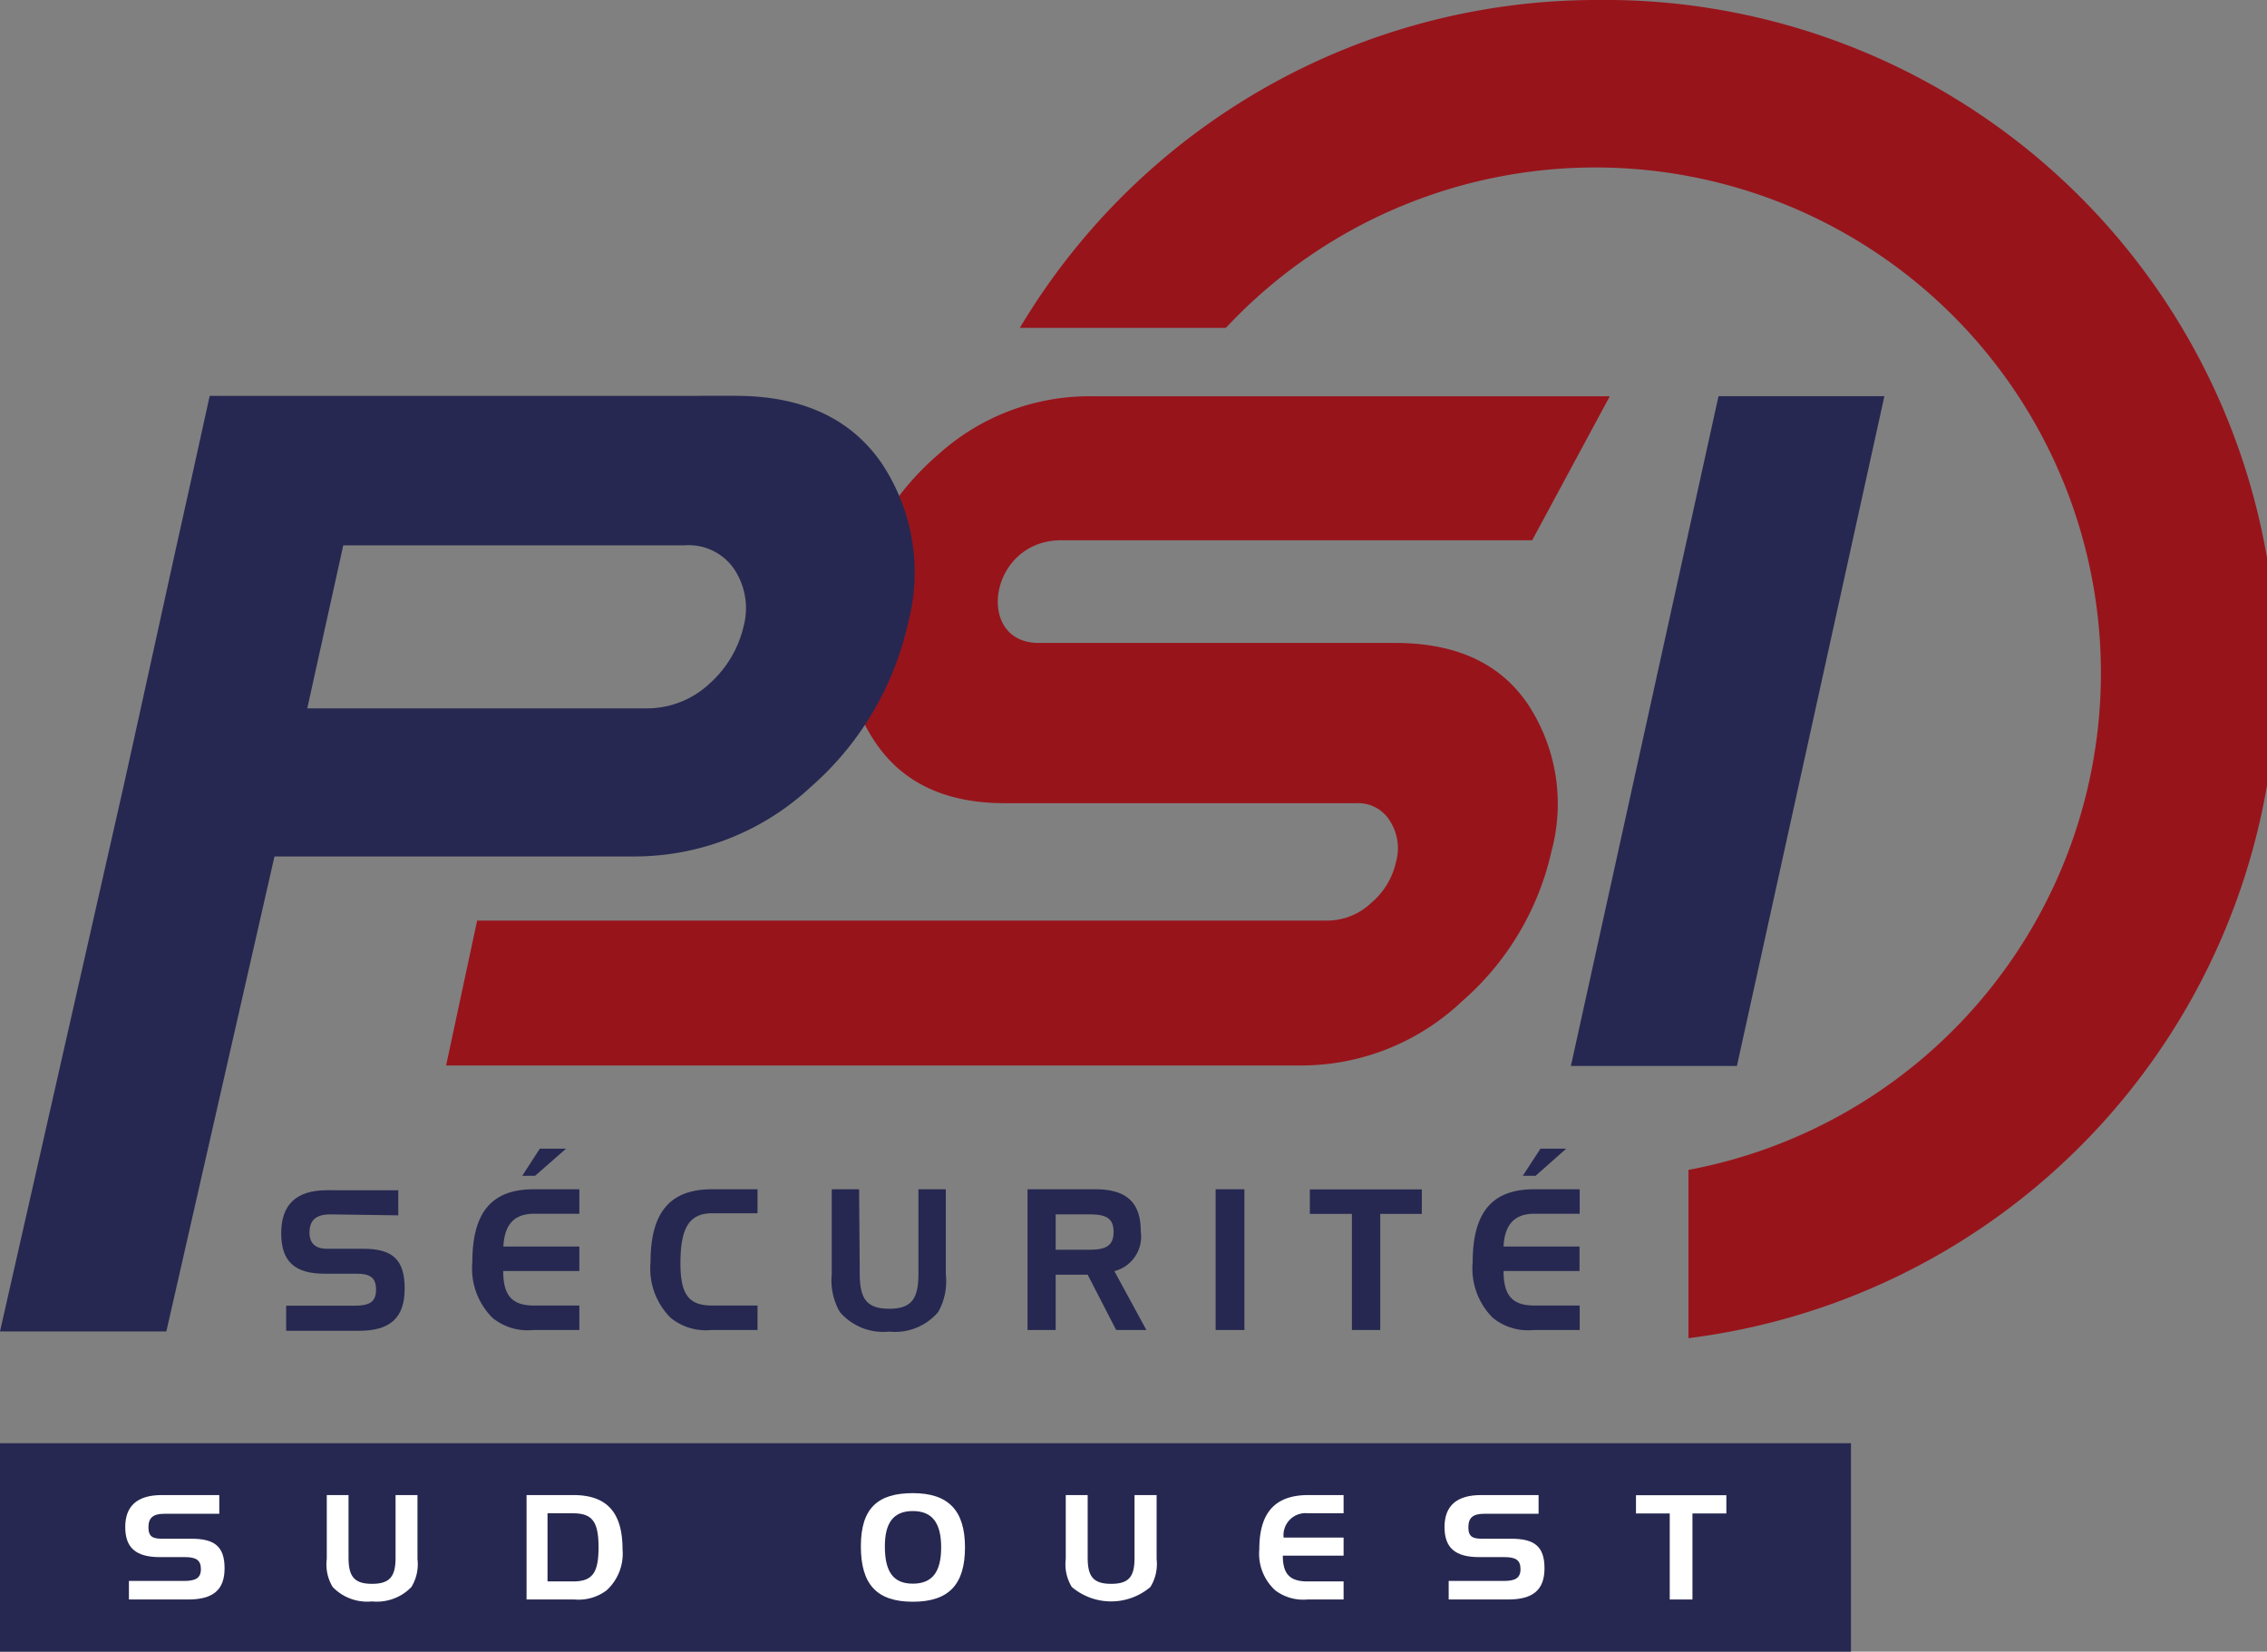 <svg id="Calque_1" data-name="Calque 1" xmlns="http://www.w3.org/2000/svg" viewBox="0 0 141.73 103.27"><rect x="0" y="0" width="141.73" height="103.27" fill="#808080" stroke="none"/><defs><style>.cls-1{fill:#98141b;}.cls-2{fill:#262851;}.cls-3{fill:#fff;}</style></defs><path class="cls-1" d="M99.76,19.23a42,42,0,0,0-36,20.5H76.64a31.61,31.61,0,1,1,28.92,52.65V102.9a42,42,0,0,0-5.8-83.67Z" transform="translate(0 -19.23)"/><path class="cls-1" d="M95.52,63.26c-1.73-2.56-4.49-3.83-8.31-3.83H64.93c-4,0-3.12-6.42,1.42-6.42H95.79l4.85-9H68.42a14.08,14.08,0,0,0-9.73,3.61A17.22,17.22,0,0,0,54.49,53s-1.85,3.61-1.55,6.42a10.45,10.45,0,0,0,1.78,6.22c1.72,2.56,4.44,3.81,8.09,3.81h22a2.32,2.32,0,0,1,2.08,1.1,3.16,3.16,0,0,1,.39,2.56,4.67,4.67,0,0,1-1.56,2.58A4,4,0,0,1,83,76.79H29.83l-1.94,9.06h53.5a14.62,14.62,0,0,0,10-4A17.5,17.5,0,0,0,97,72.44,11.31,11.31,0,0,0,95.52,63.26Z" transform="translate(0 -19.23)"/><path class="cls-2" d="M117.81,44l-9.22,41.88H98.21L107.44,44Z" transform="translate(0 -19.23)"/><path class="cls-2" d="M55.11,48.18c-1.94-2.81-5-4.2-9.11-4.2H13.11l-1.3,5.9-.76,3.41L8.81,63.48l-1.06,4.8L0,102.48H10.4l6.76-29.7h22.5a16.14,16.14,0,0,0,11-4.32,19.13,19.13,0,0,0,6.1-10.23A12.32,12.32,0,0,0,55.11,48.18ZM44.33,62a5.7,5.7,0,0,1-3.9,1.52H19.21l2.25-10.19H42.77a3.44,3.44,0,0,1,3.14,1.5,4.41,4.41,0,0,1,.58,3.56A6.89,6.89,0,0,1,44.33,62Z" transform="translate(0 -19.23)"/><path class="cls-2" d="M20.67,95.16c-.9,0-1.32.34-1.32,1.15,0,.64.36,1,1.08,1H22.7c1.82,0,2.6.65,2.6,2.49s-.92,2.64-2.85,2.64H17.89v-1.57h4.29c.91,0,1.33-.23,1.33-1s-.39-1-1.22-1h-2c-1.86,0-2.71-.76-2.71-2.53s.92-2.69,2.86-2.69H24.9v1.57Z" transform="translate(0 -19.23)"/><path class="cls-2" d="M31.47,97.17h4.75V98.7H31.46c0,1.58.59,2.16,1.94,2.16h2.82v1.53h-2.9a3.45,3.45,0,0,1-2.54-.77,4.35,4.35,0,0,1-1.25-3.47c0-3.12,1.21-4.56,3.84-4.56h2.85v1.53H33.4C32.16,95.12,31.54,95.78,31.47,97.17Zm3.92-6.12-1.94,1.7h-.8l1.1-1.7Z" transform="translate(0 -19.23)"/><path class="cls-2" d="M42.54,98.22c0,2,.55,2.64,2,2.64h2.82v1.53h-2.9a3.47,3.47,0,0,1-2.54-.77,4.35,4.35,0,0,1-1.25-3.47c0-3.12,1.22-4.56,3.84-4.56h2.85v1.5H44.53C43.09,95.09,42.54,96,42.54,98.22Z" transform="translate(0 -19.23)"/><path class="cls-2" d="M53.75,98.86c0,1.56.42,2.2,1.84,2.2s1.83-.64,1.83-2.2V93.59h1.71v5.32a3.87,3.87,0,0,1-.48,2.36,3.54,3.54,0,0,1-3.06,1.22,3.58,3.58,0,0,1-3.08-1.22A3.93,3.93,0,0,1,52,98.91V93.59h1.71Z" transform="translate(0 -19.23)"/><path class="cls-2" d="M68.47,93.59c1.93,0,2.85.79,2.85,2.64a2.23,2.23,0,0,1-1.65,2.48l2,3.68H69.78L68,98.93H66v3.46H64.24v-8.8ZM66,95.16v2.21h2.1c1,0,1.52-.22,1.52-1.11s-.5-1.1-1.52-1.1Z" transform="translate(0 -19.23)"/><path class="cls-2" d="M76,102.39v-8.8h1.8v8.8Z" transform="translate(0 -19.23)"/><path class="cls-2" d="M81.89,95.13V93.6h7v1.53H86.29v7.26H84.52V95.13Z" transform="translate(0 -19.23)"/><path class="cls-2" d="M94,97.17h4.75V98.7H94c0,1.58.59,2.16,1.94,2.16h2.82v1.53h-2.9a3.47,3.47,0,0,1-2.54-.77,4.35,4.35,0,0,1-1.25-3.47c0-3.12,1.22-4.56,3.84-4.56h2.85v1.53H95.93C94.7,95.12,94.07,95.78,94,97.17Zm3.92-6.12L96,92.75h-.8l1.11-1.7Z" transform="translate(0 -19.23)"/><rect class="cls-2" y="90.24" width="115.72" height="13.03"/><path class="cls-3" d="M10.28,113.88c-.71,0-1,.25-1,.85s.29.71.86.71h1.82c1.45,0,2.08.48,2.08,1.85s-.74,1.95-2.28,1.95H8.06v-1.16h3.43c.73,0,1.07-.17,1.07-.74s-.31-.75-1-.75H10c-1.49,0-2.17-.57-2.17-1.88s.74-2,2.29-2h3.59v1.17Z" transform="translate(0 -19.23)"/><path class="cls-3" d="M21.79,116.62c0,1.16.34,1.64,1.47,1.64s1.47-.48,1.47-1.64v-3.91H26.1v4a2.73,2.73,0,0,1-.38,1.75,3,3,0,0,1-2.46.9,3,3,0,0,1-2.46-.9,2.71,2.71,0,0,1-.37-1.75v-4h1.36Z" transform="translate(0 -19.23)"/><path class="cls-3" d="M35.84,112.71c2.1,0,3.08,1.08,3.08,3.39a3.1,3.1,0,0,1-1,2.57,2.91,2.91,0,0,1-2,.57h-3v-6.53Zm-1.61,1.14v4.26h1.59c1.21,0,1.6-.52,1.6-2.13s-.39-2.13-1.6-2.13Z" transform="translate(0 -19.23)"/><path class="cls-3" d="M57.07,112.59c2.22,0,3.26,1.08,3.26,3.39s-1,3.4-3.26,3.4-3.25-1.09-3.25-3.47S54.88,112.59,57.07,112.59Zm-1.75,3.33c0,1.59.53,2.33,1.75,2.33s1.77-.74,1.77-2.27-.56-2.27-1.77-2.27S55.32,114.44,55.32,115.92Z" transform="translate(0 -19.23)"/><path class="cls-3" d="M68,116.62c0,1.16.33,1.64,1.47,1.64s1.46-.48,1.46-1.64v-3.91h1.38v4a2.73,2.73,0,0,1-.39,1.75,3.8,3.8,0,0,1-4.91,0,2.71,2.71,0,0,1-.38-1.75v-4H68Z" transform="translate(0 -19.23)"/><path class="cls-3" d="M80.25,115.37H84v1.13h-3.8c0,1.18.47,1.61,1.55,1.61H84v1.13H81.73a2.9,2.9,0,0,1-2-.57,3.1,3.1,0,0,1-1-2.57c0-2.31,1-3.39,3.07-3.39H84v1.14H81.79A1.38,1.38,0,0,0,80.25,115.37Z" transform="translate(0 -19.23)"/><path class="cls-3" d="M92.8,113.88c-.72,0-1,.25-1,.85s.29.71.86.71h1.82c1.45,0,2.08.48,2.08,1.85s-.74,1.95-2.28,1.95H90.57v-1.16H94c.72,0,1.06-.17,1.06-.74s-.31-.75-1-.75H92.48c-1.49,0-2.17-.57-2.17-1.88s.74-2,2.29-2h3.59v1.17Z" transform="translate(0 -19.23)"/><path class="cls-3" d="M102.28,113.86v-1.14h5.65v1.14h-2.12v5.38h-1.42v-5.38Z" transform="translate(0 -19.23)"/></svg>